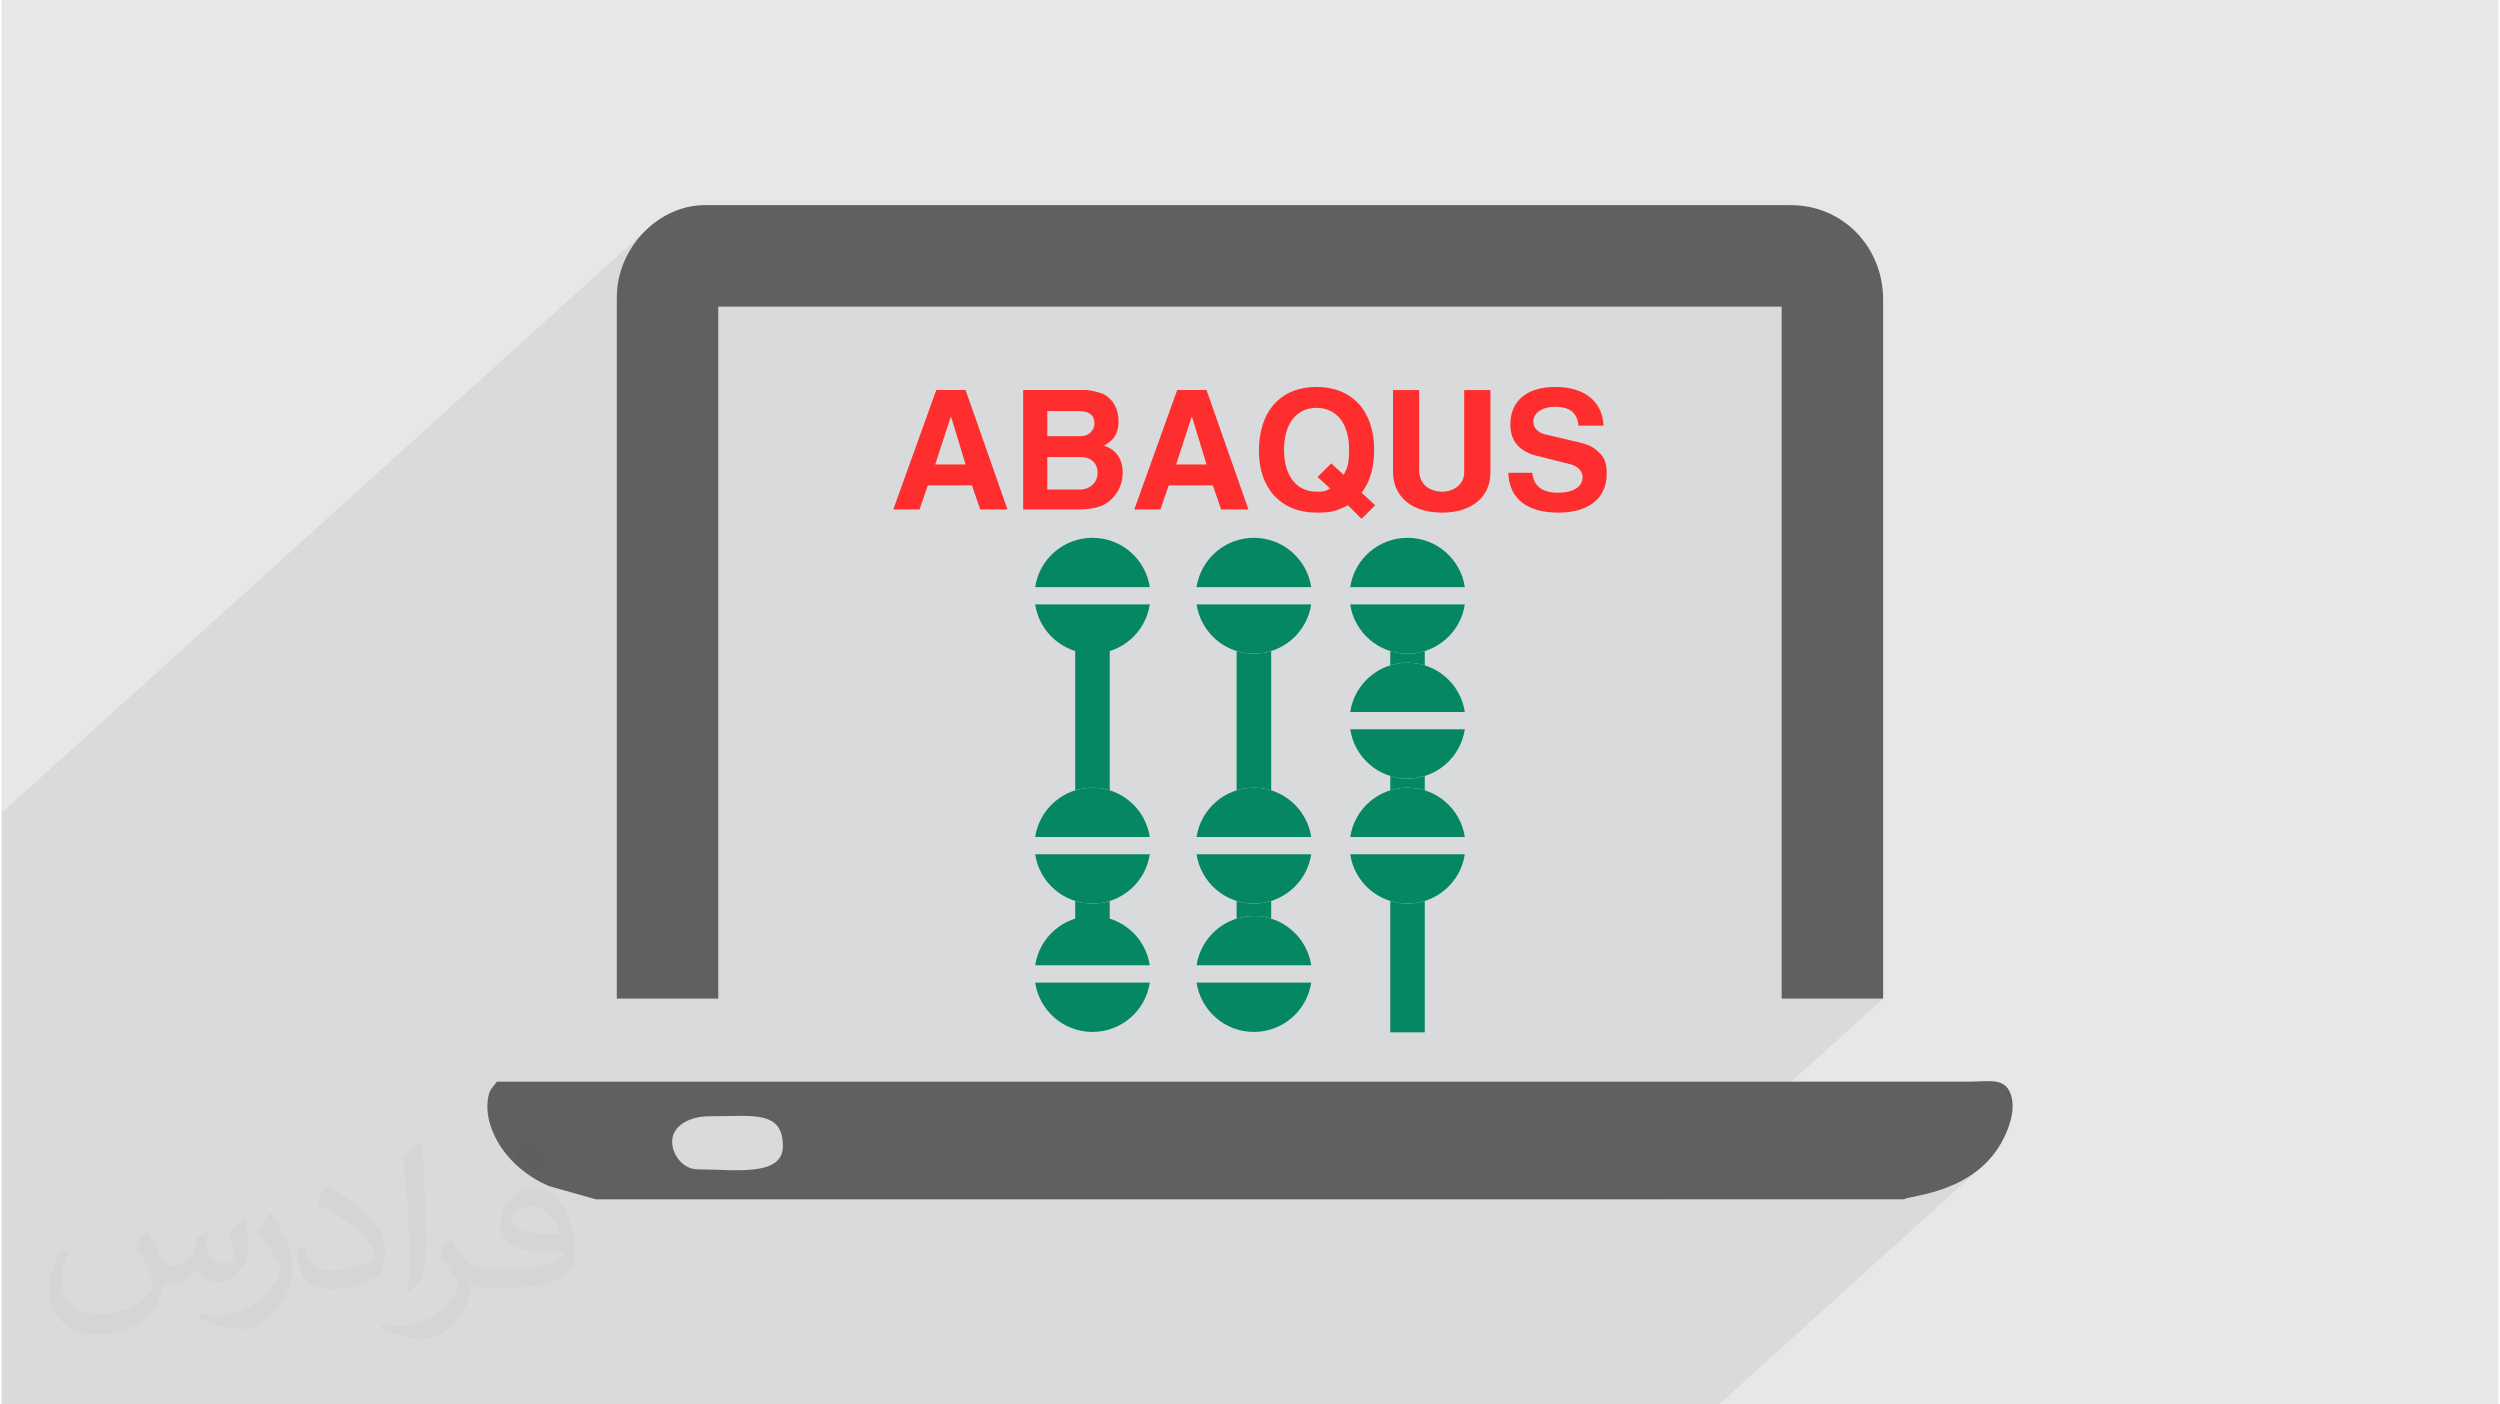 <?xml version="1.0" encoding="UTF-8"?>
<!DOCTYPE svg PUBLIC "-//W3C//DTD SVG 1.0//EN" "http://www.w3.org/TR/2001/REC-SVG-20010904/DTD/svg10.dtd">
<!-- Creator: CorelDRAW 2017 -->
<svg xmlns="http://www.w3.org/2000/svg" xml:space="preserve" width="356px" height="200px" version="1.0" shape-rendering="geometricPrecision" text-rendering="geometricPrecision" image-rendering="optimizeQuality" fill-rule="evenodd" clip-rule="evenodd"
viewBox="0 0 35600 20025"
 xmlns:xlink="http://www.w3.org/1999/xlink">
 <g id="Layer_x0020_1">
  <g id="_2150341894896">
   <path fill="#E6E7E8" d="M0 0l35600 0 0 20025 -35600 0 0 -20025z"/>
   <path fill="#373435" fill-opacity="0.078" d="M10219 4372l-1447 1309 0 -1440 7 -134 20 -131 34 -125 44 -121 56 -115 66 -109 75 -101 83 -93 91 -85 -9248 8364 0 584 0 1441 0 4000 0 562 0 559 0 27 0 103 0 187 0 48 0 244 0 88 0 318 0 134 0 118 0 21 120 0 84 0 30 0 220 0 4 0 143 0 27 0 144 0 169 0 117 0 207 0 128 0 148 0 14 0 19 0 278 0 121 0 68 0 84 0 13 0 17 0 207 0 13 0 1 0 39 0 185 0 182 0 86 0 26 0 145 0 242 0 113 0 92 0 184 0 152 0 26 0 27 0 162 0 86 0 20 0 3 0 8 0 213 0 59 0 58 0 20 0 186 0 174 0 158 0 81 0 33 0 106 0 33 0 156 0 83 0 30 0 82 0 107 0 55 0 4 0 4 0 268 0 2 0 0 0 53 0 33 0 16 0 94 0 27 0 49 0 6 0 84 0 54 0 108 0 26 0 180 0 15 0 139 0 104 0 15 0 145 0 157 0 41 0 14 0 110 0 24 0 115 0 23 0 117 0 0 0 107 0 1 0 5 0 48 0 2 0 37 0 21 0 39 0 12 0 6 0 47 0 9 0 41 0 124 0 51 0 55 0 63 0 46 0 57 0 55 0 808 0 223 0 55 0 111 0 55 0 55 0 3 0 48 0 6 0 111 0 2 0 160 0 6 0 104 0 55 0 55 0 58 0 55 0 1139 0 113 0 55 0 382 0 168 0 1466 0 492 0 4556 0 1447 0 3460 0 595 0 3693 -3340 -111 79 -113 68 -114 56 -112 47 -109 38 -104 31 -96 24 -86 20 -75 16 -61 13 -46 11 -27 12 -3459 0 3163 -2862 -1447 0 0 -9866 -15161 0z"/>
   <g>
    <path fill="#058764" fill-rule="nonzero" d="M15800 9249l0 2019c-77,-24 -160,-37 -246,-37 -86,0 -168,13 -246,37l0 -2019 492 0zm0 3597l0 296 -492 0 0 -296c78,24 160,37 246,37 86,0 169,-13 246,-37z"/>
    <path fill="#058764" d="M15554 11231c415,0 758,305 817,703l-1634 0c59,-398 403,-703 817,-703zm817 949c-59,398 -402,703 -817,703 -414,0 -758,-305 -817,-703l1634 0z"/>
    <path fill="#058764" d="M15554 7668c415,0 758,305 817,703l-1634 0c59,-398 403,-703 817,-703zm817 949c-59,398 -402,703 -817,703 -414,0 -758,-305 -817,-703l1634 0z"/>
    <path fill="#058764" d="M15554 13060c415,0 758,306 817,703l-1634 0c59,-397 403,-703 817,-703zm817 950c-59,398 -402,703 -817,703 -414,0 -758,-305 -817,-703l1634 0z"/>
    <path fill="#058764" fill-rule="nonzero" d="M17609 13098l0 -252c78,24 161,37 246,37 86,0 169,-13 247,-37l0 252c-78,-25 -161,-38 -247,-38 -85,0 -168,13 -246,38zm0 -1830l0 -1985c78,24 161,37 246,37 86,0 169,-13 247,-37l0 1985c-78,-24 -161,-37 -247,-37 -85,0 -168,13 -246,37z"/>
    <path fill="#058764" d="M17855 7668c415,0 758,305 818,703l-1635 0c60,-398 403,-703 817,-703zm818 949c-60,398 -403,703 -818,703 -414,0 -757,-305 -817,-703l1635 0z"/>
    <path fill="#058764" d="M17855 11231c415,0 758,305 818,703l-1635 0c60,-398 403,-703 817,-703zm818 949c-60,398 -403,703 -818,703 -414,0 -757,-305 -817,-703l1635 0z"/>
    <path fill="#058764" d="M17855 13060c415,0 758,306 818,703l-1635 0c60,-397 403,-703 817,-703zm818 950c-60,398 -403,703 -818,703 -414,0 -757,-305 -817,-703l1635 0z"/>
    <path fill="#058764" fill-rule="nonzero" d="M19800 14719l0 -1873c77,24 160,37 246,37 86,0 168,-13 246,-37l0 1873 -492 0zm0 -3451l0 -204c77,24 160,37 246,37 86,0 168,-13 246,-37l0 204c-78,-24 -160,-37 -246,-37 -86,0 -169,13 -246,37zm0 -1782l0 -203c77,24 160,37 246,37 86,0 168,-13 246,-37l0 203c-78,-24 -160,-37 -246,-37 -86,0 -169,13 -246,37z"/>
    <path fill="#058764" d="M20046 7668c414,0 758,305 817,703l-1634 0c59,-398 402,-703 817,-703zm817 949c-59,398 -403,703 -817,703 -415,0 -758,-305 -817,-703l1634 0z"/>
    <path fill="#058764" d="M20046 9449c414,0 758,305 817,703l-1634 0c59,-398 402,-703 817,-703zm817 949c-59,398 -403,703 -817,703 -415,0 -758,-305 -817,-703l1634 0z"/>
    <path fill="#058764" d="M20046 11231c414,0 758,305 817,703l-1634 0c59,-398 402,-703 817,-703zm817 949c-59,398 -403,703 -817,703 -415,0 -758,-305 -817,-703l1634 0z"/>
    <path fill="#FF2E2E" d="M13327 5561l-613 1703 374 0 119 -344 628 0 119 344 388 0 -597 -1703 -418 0 0 0zm209 374l209 687 -433 0 224 -687 0 0z"/>
    <path fill="#FF2E2E" d="M14566 5561l0 1703 807 0c134,0 284,-30 358,-75 150,-89 254,-254 254,-448 0,-194 -89,-328 -269,-388 150,-75 210,-179 210,-344 0,-179 -75,-313 -210,-388 -74,-30 -194,-60 -253,-60l-30 0 -867 0 0 0zm344 657l0 -358 448 0c149,0 224,60 224,179 0,105 -90,180 -194,180l-30 0 -448 0 0 -1zm0 762l0 -463 478 0c149,0 239,90 239,224 0,135 -105,239 -254,239l-463 0 0 0z"/>
    <path fill="#FF2E2E" d="M16762 5561l-612 1703 373 0 119 -344 628 0 119 344 389 0 -598 -1703 -418 0 0 0zm209 374l209 687 -433 0 224 -687 0 0z"/>
    <path fill="#FF2E2E" d="M19391 7025c119,-149 179,-358 179,-612 0,-553 -314,-896 -822,-896 -507,0 -821,343 -821,911 0,537 314,881 821,881 195,0 269,-15 449,-105l194 194 194 -194 -194 -179 0 0zm-448 -60c-75,45 -105,45 -195,45 -283,0 -463,-224 -463,-597 0,-374 180,-598 463,-598 284,0 464,224 464,583 0,209 -15,254 -75,373l-179 -164 -195 194 180 164 0 0z"/>
    <path fill="#FF2E2E" d="M19839 5561l0 1135 0 30c0,359 269,583 702,583 418,0 687,-224 687,-568l0 -30 0 -1150 -374 0 0 1165 0 15c0,150 -134,269 -313,269 -194,0 -329,-119 -329,-298l0 -16 0 -1135 -373 0 0 0z"/>
    <path fill="#FF2E2E" d="M22841 6069c-15,-343 -269,-552 -687,-552 -403,0 -642,194 -642,537 0,239 134,388 388,448l478 120c105,30 164,104 164,179 0,134 -119,224 -358,224 -224,0 -344,-105 -359,-284l-343 0c15,374 269,568 717,568 433,0 687,-209 687,-553 0,-149 -30,-239 -120,-314 -74,-74 -149,-104 -269,-134l-507 -119c-90,-30 -150,-90 -150,-180 0,-119 120,-209 314,-209 209,0 314,90 329,269l358 0 0 0z"/>
    <path fill="#606062" d="M8772 4241l0 9997 1447 0 0 -9866 15161 0 0 9866 1447 0 0 -9964c0,-750 -569,-1349 -1316,-1349l-15489 0c-640,0 -1250,592 -1250,1316z"/>
    <path fill="#606062" d="M9561 16277c0,-224 246,-361 527,-361 619,0 1052,-93 1052,427 0,444 -711,329 -1217,329 -196,0 -362,-196 -362,-395zm-1085 823l1348 0 1086 0 16213 0c96,-61 1040,-87 1426,-876 80,-164 177,-426 90,-641 -90,-222 -306,-161 -595,-161l-20982 0c-70,104 -110,102 -130,267 -17,142 9,268 45,377 131,387 464,691 831,846l668 188z"/>
   </g>
   <path fill="#373435" fill-opacity="0.031" d="M2082 17547c68,103 112,202 155,312 32,64 49,183 199,183 44,0 107,-14 163,-45 63,-33 111,-83 136,-159l60 -202 146 -72 10 10c-20,76 -25,149 -25,206 0,169 146,233 262,233 68,0 129,-33 129,-95 0,-80 -34,-216 -78,-338 68,-68 136,-136 214,-191l12 6c34,144 53,286 53,381 0,93 -41,196 -75,264 -70,132 -194,237 -344,237 -114,0 -241,-57 -328,-163l-5 0c-82,102 -209,194 -412,194l-63 0c-10,134 -39,229 -83,314 -121,237 -480,404 -818,404 -470,0 -706,-272 -706,-633 0,-223 73,-431 185,-578l92 38c-70,134 -117,261 -117,385 0,338 275,499 592,499 294,0 658,-187 724,-404 -25,-237 -114,-349 -250,-565 41,-72 94,-144 160,-221l12 0zm5421 -1274c99,62 196,136 291,220 -53,75 -119,143 -201,203 -95,-77 -190,-143 -287,-213 66,-74 131,-146 197,-210zm51 926c-160,0 -291,105 -291,183 0,167 320,219 703,217 -48,-196 -216,-400 -412,-400zm-359 895c208,0 390,-6 529,-41 155,-40 286,-118 286,-172 0,-14 0,-31 -5,-45 -87,8 -187,8 -274,8 -282,0 -498,-64 -583,-222 -21,-44 -36,-93 -36,-149 0,-153 66,-303 182,-406 97,-85 204,-138 313,-138 197,0 354,158 464,408 60,136 101,293 101,491 0,132 -36,243 -118,326 -153,148 -435,204 -867,204l-196 0 0 0 -51 0c-107,0 -184,-19 -245,-66l-10 0c3,25 5,49 5,72 0,97 -32,221 -97,320 -192,286 -400,410 -580,410 -182,0 -405,-70 -606,-161l36 -70c65,27 155,45 279,45 325,0 752,-313 805,-618 -12,-25 -34,-58 -65,-93 -95,-113 -155,-208 -211,-307 48,-95 92,-171 133,-240l17 -2c139,283 265,446 546,446l44 0 0 0 204 0zm-1408 299c24,-130 26,-276 26,-413l0 -202c0,-377 -48,-926 -87,-1283 68,-74 163,-160 238,-218l22 6c51,450 63,971 63,1452 0,126 -5,249 -17,340 -7,114 -73,200 -214,332l-31 -14zm-1449 -596c7,177 94,317 398,317 189,0 349,-49 526,-134 32,-14 49,-33 49,-49 0,-111 -85,-258 -228,-392 -139,-126 -323,-237 -495,-311 -59,-25 -78,-52 -78,-77 0,-51 68,-158 124,-235l19 -2c197,103 417,256 580,427 148,157 240,316 240,489 0,128 -39,249 -102,361 -216,109 -446,192 -674,192 -277,0 -466,-130 -466,-436 0,-33 0,-84 12,-150l95 0zm-501 -503l172 278c63,103 122,215 122,392l0 227c0,183 -117,379 -306,573 -148,132 -279,188 -400,188 -180,0 -386,-56 -624,-159l27 -70c75,20 162,37 269,37 342,-2 692,-252 852,-557 19,-35 26,-68 26,-91 0,-35 -19,-74 -34,-109 -87,-165 -184,-315 -291,-454 56,-88 112,-173 173,-257l14 2z"/>
  </g>
 </g>
</svg>
